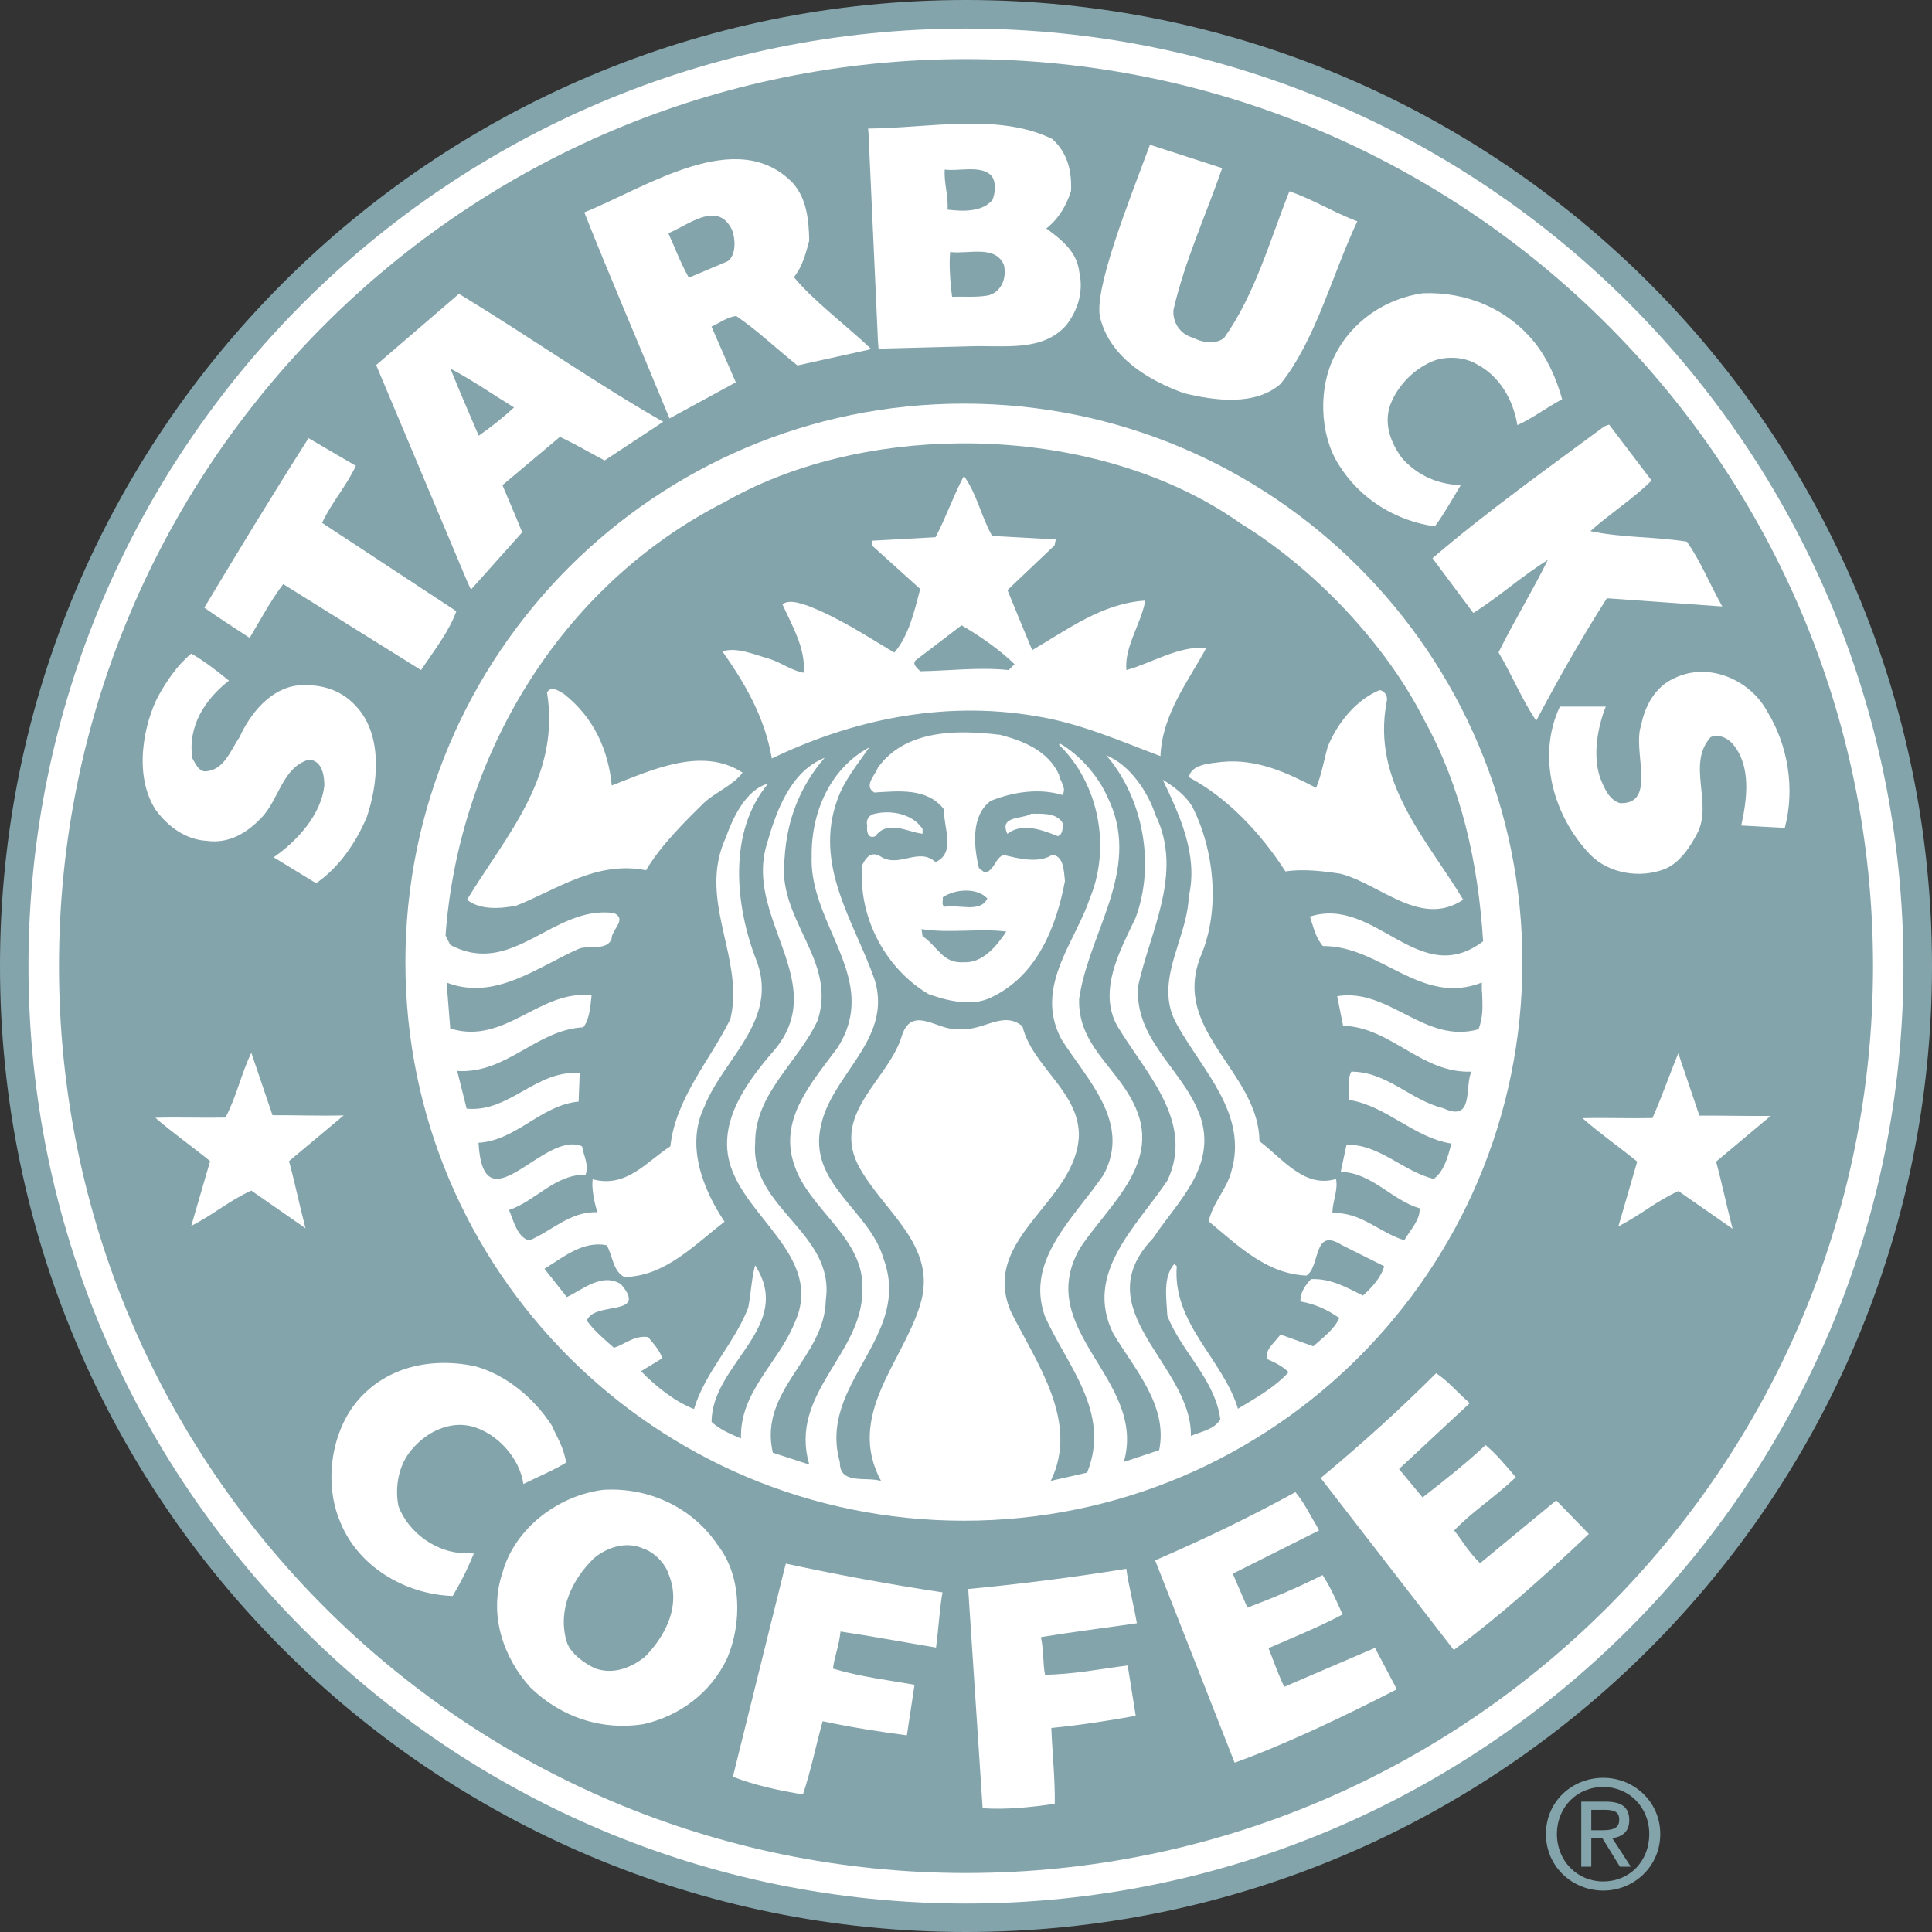 <?xml version="1.0" encoding="UTF-8"?><svg id="uuid-e2eeaabf-deda-4d9c-932b-58029d339993" xmlns="http://www.w3.org/2000/svg" width="196.87" height="196.87" viewBox="0 0 196.87 196.87"><rect x="0" y="0" width="196.87" height="196.87" fill="#333333" stroke="none"/><defs><style>.uuid-5abf06f2-5581-429d-9ef3-c2a8faa368f4{fill:#84a4ab;}.uuid-e9a27ca0-3458-4f5a-9242-ee01ecc12a3f{fill:#fff;}</style></defs><path id="uuid-8768f571-acbc-4a70-91f8-01419091545e" class="uuid-5abf06f2-5581-429d-9ef3-c2a8faa368f4" d="M163.37,181.16c3.13,0,5.81,2.43,5.81,5.73s-2.68,5.76-5.81,5.76-5.84-2.43-5.84-5.76,2.68-5.73,5.84-5.73ZM163.37,182.09c-2.67,0-4.72,2.06-4.72,4.8s2.06,4.83,4.72,4.83,4.69-2.03,4.69-4.83c0-2.74-2.06-4.8-4.69-4.8ZM162.15,190.22h-1.02v-6.63h2.54c1.58,0,2.35.59,2.35,1.89,0,1.19-.74,1.7-1.73,1.83l1.89,2.91h-1.11l-1.77-2.88h-1.15v2.88h0ZM162.15,186.5h1.21c1.24,0,1.64-.36,1.64-1.09,0-.63-.31-.99-1.47-.99h-1.38v2.08h0Z"/><path id="uuid-339d59cf-7321-4d64-8caf-cf35d80db0ce" class="uuid-5abf06f2-5581-429d-9ef3-c2a8faa368f4" d="M0,98.44C0,44.07,44.07,0,98.44,0s98.43,44.07,98.43,98.44-44.07,98.43-98.43,98.43c-54.37,0-98.44-44.07-98.44-98.43"/><path id="uuid-26adacab-36f1-4137-9301-f9b513d44961" class="uuid-e9a27ca0-3458-4f5a-9242-ee01ecc12a3f" d="M2.9,98.44C2.9,45.68,45.67,2.91,98.43,2.91s95.53,42.77,95.53,95.53-42.77,95.53-95.53,95.53c-52.76,0-95.53-42.77-95.53-95.53"/><path id="uuid-08bab530-b4bf-4a1b-a762-4f2c9ec3159d" class="uuid-5abf06f2-5581-429d-9ef3-c2a8faa368f4" d="M6.01,98.44C6.01,47.39,47.39,6.02,98.44,6.02s92.42,41.38,92.42,92.42-41.38,92.42-92.42,92.42S6.01,149.48,6.01,98.44"/><path id="uuid-f9f020ad-e9d4-4256-8ac5-ccdd591f47b6" class="uuid-e9a27ca0-3458-4f5a-9242-ee01ecc12a3f" d="M124.54,17.13c-1.64,4.74-3.8,9.42-4.96,14.42-.12,1.24.62,2.52,2.04,2.88.98.54,2.38.64,3.12,0,3.16-4.44,4.66-9.96,6.65-14.94,2.52.88,4.48,2.14,6.92,3.06-2.6,5.52-4.2,12.02-7.81,16.56-2.6,2.28-6.72,1.72-9.84.96-3.56-1.28-7.44-3.56-8.52-7.56-.84-2.74,2.96-12.14,5.04-17.76l7.36,2.38M80.9,28.24c.88-1.08,1.2-2.4,1.56-3.72-.04-2.04-.24-4.28-1.68-5.88-5.68-5.86-14.88.44-21.24,3,2.51,6.34,5.91,14.24,8.68,21l6.76-3.68-2.48-5.68c.9-.4,1.56-.96,2.52-1.08,2.23,1.53,3.68,2.98,6.24,5.04l7.2-1.59.3-.1c-2.44-2.32-5.96-4.97-7.86-7.31ZM74.15,26.62l-3.96,1.68c-.99-1.82-1.41-3.06-2.09-4.54,1.84-.68,5-3.44,6.48-.36.4,1,.42,2.63-.43,3.22ZM109.98,27.72c-.24-2.08-1.8-3.28-3.36-4.44,1.28-1,2.08-2.4,2.52-3.84.08-2.04-.36-3.88-1.92-5.28-5.44-2.68-12.64-1.1-18.76-1.06l.04.46.96,21.12.06.85,9.3-.24c3.52-.12,7.4.6,9.84-2.16,1.16-1.52,1.77-3.36,1.32-5.4ZM96.26,17.28c1.36.2,3.73-.48,4.73.6.56.6.44,1.84.12,2.52-1.04,1.2-2.96,1.16-4.56.96.12-1.36-.38-2.68-.28-4.08ZM100.62,30.12c-1.28.2-2.24.08-3.6.12-.2-1.44-.32-3.36-.2-4.56,1.84.24,4.6-.76,5.48,1.32.32,1.4-.32,2.84-1.68,3.12ZM156.3,34.8c1.36,1.68,2.29,3.76,2.88,5.88-1.68.9-2.96,1.92-4.56,2.64-.4-2.48-1.76-5-4.2-6.24-1.16-.68-2.88-.8-4.2-.36-2.04.76-3.8,2.52-4.56,4.56-.68,1.96.08,3.88,1.2,5.4,1.56,1.76,3.64,2.68,5.99,2.76-1.06,1.74-1.64,2.84-2.64,4.2-3.92-.56-7.6-2.72-9.84-6.36-1.92-3.08-2.04-7.8-.36-11.04,1.76-3.56,5.24-5.84,9-6.36,4.52-.16,8.6,1.64,11.28,4.92M47.45,30.36l-.68-.42-8.44,7.26,9.24,21.96.42.92,5.22-5.84c-.64-1.6-1.41-3.36-2.01-4.8l5.85-4.92c1.44.66,2.59,1.36,4.56,2.4l5.28-3.48.69-.46c-6.71-3.82-13.51-8.58-20.14-12.63ZM48.78,44.4c-.96-2.28-1.88-4.32-2.88-6.84,2.3,1.22,4.32,2.64,6.48,3.96-1.08,1-2.28,1.96-3.6,2.88ZM168.3,48.96c-1.84,1.84-4.28,3.4-6.24,5.16,3.12.68,6.64.56,9.84,1.08,1.44,2.08,2.2,4.08,3.6,6.6l-11.76-.84c-2.6,4.08-4.96,8.24-7.2,12.48-1.4-2.04-2.48-4.68-3.84-6.96,1.52-3.08,3.5-6.34,5.02-9.42-2.62,1.62-4.92,3.72-7.59,5.4l-4.16-5.58c5.6-4.8,11.64-9.08,17.52-13.44l.48-.17,4.32,5.69M36.26,47.48c-1.06,2.2-2.46,3.7-3.44,5.8l13.68,9c-.72,2.04-2.28,4.04-3.6,6l-14.04-8.76c-1.26,1.66-2.16,3.36-3.42,5.48-1.84-1.22-3.14-2.02-4.62-3.08,3.48-5.8,6.78-11.24,10.62-17.27l4.82,2.82M23.33,69.36c-2.48,1.92-4.24,4.72-3.72,7.92.28.48.56,1.2,1.2,1.32,2,0,2.68-2.16,3.6-3.48,1.08-2.4,3.17-5,6-5.28,2.44-.16,4.52.48,6.12,2.4,2.44,2.92,2,7.64.84,11.04-1.08,2.52-2.76,5.08-5.16,6.72l-4.32-2.64c2.36-1.64,4.84-4.32,5.16-7.32,0-1.08-.24-2.52-1.56-2.64-2.76.8-3.04,4.12-4.92,6-1.44,1.48-3.24,2.6-5.52,2.28-2.12-.12-3.92-1.44-5.16-3.12-2.36-3.6-1.2-8.88.24-11.64.88-1.56,1.92-3.12,3.36-4.32,1.2.68,2.6,1.73,3.84,2.76M180.07,72.48c2.08,3.36,2.88,7.8,1.8,11.88l-4.44-.24c.6-2.68,1.04-6.04-.84-8.28-.56-.68-1.56-1.08-2.28-.72-2.44,2.72.2,6.64-1.32,9.72-.72,1.4-1.8,3.08-3.36,3.72-2.52.96-5.64.48-7.56-1.44-3.76-3.92-5.52-10-3.12-15.12h4.68c-.8,2.01-1.36,4.84-.6,7.2.4,1,.88,2.28,2.04,2.64,3.84.14,1.24-5.36,2.16-7.92.36-1.92,1.4-3.92,3.36-4.8,3.6-1.76,7.8.24,9.48,3.36"/><path id="uuid-fee832dc-32cb-4911-bbe8-fd6dfc4ddbb6" class="uuid-e9a27ca0-3458-4f5a-9242-ee01ecc12a3f" d="M56.21,145.21c.48,1.16,1.18,2.08,1.48,3.82-1.28.8-2.89,1.46-4.36,2.19-.36-2.64-2.68-5.2-5.28-5.88-2.16-.54-4.52.48-6.12,2.4-1.32,1.56-1.72,3.8-1.32,5.76,1.04,2.72,3.92,4.77,6.84,4.77l.84.03c-.8,1.92-1.32,2.89-2.16,4.33-4.84-.16-9.72-3.01-11.52-7.69-1.56-3.8-.88-8.72,1.56-11.88,2.96-3.76,7.68-4.8,12.24-3.84,3.07.84,5.95,3.16,7.79,6M149.46,142.69l.3.3-7.2,6.7,2.4,2.9c2.04-1.6,4.24-3.3,6.42-5.34,1.12.94,2.02,2.04,3.08,3.28-2.16,2.06-4.4,3.46-6.28,5.42.8,1,1.42,2.14,2.64,3.34l7.76-6.4,3.32,3.42c-4.4,4.18-9.2,8.48-13.76,11.82l-13.56-17.52c4.32-3.6,7.96-6.88,11.76-10.68,1.16.76,2,1.76,3.11,2.77M73.14,157.45c-2.48-3.72-6.88-5.92-11.64-5.64-4.6.56-9.08,3.92-10.32,8.52-1.4,4.24.12,8.6,2.88,11.64,3.12,3,7.2,4.4,11.52,3.72,3.56-.8,6.82-3.1,8.52-6.72,1.52-3.56,1.48-8.4-.96-11.52ZM65.69,168.85c-1.4,1.12-3.23,1.82-5.07,1.15-1.16-.56-2.59-1.58-2.91-2.83-.88-3.2.58-6.2,2.82-8.4,1.36-1.12,3.32-1.76,5.04-.96,1.04.32,2.2,1.48,2.53,2.52,1.35,3.16-.2,6.28-2.4,8.52ZM115.86,165.41c-3.37.48-6.58.89-9.79,1.41.32,1.58.18,2.64.42,3.84,3-.06,5.62-.59,8.42-.95l.82,5.13c-2.74.5-5.73.96-8.6,1.24.08,2.32.39,5.16.35,7.72-2.36.36-4.91.62-7.35.46l-1.44-21.88-.02-.46c5.42-.52,10.92-1.22,16.1-2.06.22,1.64.72,3.53,1.08,5.56M134.21,155.57l.2.38-8.79,4.41,1.49,3.46c2.68-1.02,4.99-1.98,7.66-3.32.81,1.22,1.37,2.53,2.04,4.01-2.42,1.29-4.92,2.29-7.55,3.44.49,1.18.73,2.05,1.6,3.94l9.25-3.97,2.23,4.22c-5.4,2.77-11.21,5.55-16.53,7.48l-8.1-20.62c5.16-2.24,9.58-4.37,14.29-6.95.9,1.05,1.43,2.25,2.22,3.52M95.4,167.89c-3.35-.56-6.54-1.16-9.75-1.64-.18,1.6-.63,2.57-.77,3.78,2.88.86,5.53,1.15,8.31,1.65l-.78,5.15c-2.76-.36-5.75-.83-8.58-1.44-.63,2.23-1.19,5.03-2.01,7.46-2.36-.38-4.87-.91-7.14-1.8l5.28-21.28.12-.44c5.32,1.15,10.77,2.15,15.96,2.93-.29,1.63-.39,3.59-.66,5.62"/><path id="uuid-6e4f69df-3703-4d07-b7af-fcf834d21018" class="uuid-e9a27ca0-3458-4f5a-9242-ee01ecc12a3f" d="M27.77,113.64c2.42-.01,4.75.08,7.25.02l-5.57,4.66c.54,1.96,1,4.21,1.68,6.84l-5.52-3.84c-2.32,1.06-3.72,2.36-6.12,3.6l1.92-6.6c-1.82-1.49-3.86-2.91-5.58-4.42,2.51-.07,4.71.03,7.14-.02,1.12-2.1,1.62-4.5,2.64-6.6l2.16,6.37"/><path id="uuid-3b3313a0-e0ae-48d4-9215-52e5aec09b5a" class="uuid-e9a27ca0-3458-4f5a-9242-ee01ecc12a3f" d="M173.18,113.68c2.42-.01,4.58.05,7.25.03l-5.56,4.66c.54,1.96,1,4.21,1.68,6.84l-5.52-3.84c-2.33,1.06-3.72,2.36-6.12,3.6l1.92-6.6c-1.82-1.49-3.86-2.91-5.58-4.43,2.51-.06,4.71.04,7.13-.01.98-2.18,1.68-4.28,2.64-6.6l2.15,6.36"/><path id="uuid-8457e8a1-644e-4786-b545-7dd0e99a6270" class="uuid-e9a27ca0-3458-4f5a-9242-ee01ecc12a3f" d="M41.31,98.05c0-31.43,25.48-56.92,56.91-56.92s56.91,25.48,56.91,56.92-25.48,56.91-56.91,56.91-56.91-25.48-56.91-56.91"/><path id="uuid-b3219ea1-c340-4f72-a79e-23b79d7b747b" class="uuid-5abf06f2-5581-429d-9ef3-c2a8faa368f4" d="M97.98,63.72c1.88,1.09,3.88,2.48,5.4,3.96l-.6.6c-3-.32-6.16.08-9,.12-.32-.32-.96-.8-.36-1.2l4.56-3.48ZM151.02,100.98c.04,1.35.17,2.52-.36,3.9-5.48,1.56-9.08-4.24-14.4-3.37l.6,3.01c4.92.16,7.99,4.88,13.08,4.68-.72,1.44.32,5.24-2.88,3.72-3.32-.8-5.72-3.72-9.36-3.72-.44.81-.16,1.92-.24,2.88,3.84.6,6.6,3.85,10.44,4.45-.36,1.32-.72,2.8-1.8,3.6-3.12-.76-5.56-3.56-8.89-3.48l-.59,2.76c3.16.08,5.2,2.88,8.04,3.72.08,1.16-.96,2.21-1.56,3.25-2.52-.76-4.44-2.92-7.32-2.76-.04-1.09.6-2.32.36-3.48-3.23.96-5.4-2.04-7.8-3.85-.07-5.9-6.28-9.77-6.61-15.29-.06-1.1.11-2.28.61-3.54,2.04-4.72,1.4-10.85-.84-15.25-.68-1.16-1.89-2.07-3.01-2.75,1.64,3.48,3.64,7.6,2.65,11.88-.12,3.3-2.07,6.48-2.09,9.66,0,1.14.23,2.27.89,3.42,2.6,4.69,7.28,9.12,5.52,15-.48,1.8-1.92,3.2-2.29,5.04,3.04,2.52,5.92,5.36,9.96,5.52,1.44-.92.64-4.99,3.6-3.11l4.32,2.16c-.32,1.16-1.28,2.19-2.16,2.99-1.64-.8-3.24-1.76-5.29-1.68-.6.64-1.12,1.36-1.08,2.28,1.44.24,2.76.84,3.96,1.69-.56,1.2-1.65,1.96-2.65,2.88l-3.35-1.2c-.56.8-1.72,1.64-1.32,2.52.76.32,1.6.76,2.15,1.32-1.48,1.6-3.36,2.63-5.16,3.72-1.55-5.08-6.68-8.65-6.24-14.52l-.24-.24c-1.2,1.35-.8,3.52-.72,5.28,1.44,3.68,4.88,6.52,5.4,10.56-.6,1.04-1.96,1.25-3,1.69.12-7.28-10.92-12.8-3.84-20.16,2.36-3.6,6.32-7.04,4.92-12.01-1.44-4.79-6.53-7.76-6.48-13.13v-.42c1.17-5.6,4.69-11.56,1.81-17.52-.8-2.4-2.6-5.12-5.04-6.12,3.64,4.16,5.08,10.96,3,16.56-1.05,2.23-2.49,4.88-2.64,7.5h0c-.08,1.37.2,2.73,1.08,4.02,2.76,4.48,7.56,9.41,4.8,15.25-3.12,4.68-8.56,9.44-5.52,15.6,2.2,3.68,5.6,7.35,4.68,11.88l-3.6,1.2c2.4-8.44-9.36-13.4-4.44-21.84,3.04-4.52,8.48-8.76,5.4-14.76-1.84-3.72-5.64-5.92-5.52-10.56l.13-.78c1.24-6.59,6.25-12.82,2.74-19.86-.92-2.08-2.76-4.2-4.8-5.4l-.12.12c4.08,3.96,5.32,10.48,3.12,15.71-1.03,3.07-3.28,6.13-3.74,9.43-.22,1.55-.03,3.16.86,4.86,2.6,4.12,7.16,8.48,4.31,13.81-3,4.4-8,8.67-6,14.39,2.2,5,6.8,9.77,4.32,15.97l-3.71.84c2.96-6.04-1.48-12.04-4.08-17.28-3.16-7.52,6.79-11.12,6.95-18-.04-4.44-4.76-6.96-5.75-11.04-2.04-1.72-4.16.68-6.6.24-1.8.36-4.57-2.48-5.65.6-1.28,4.52-7.12,7.84-4.55,13.2,2.44,4.76,8.32,8.24,6.35,14.41-1.76,5.76-7.56,11.24-3.96,17.88-1.48-.48-4.24.44-4.2-1.92-2.28-8.04,7.44-12.72,4.44-20.76-1.4-4.92-7.76-7.64-6.36-13.56,1.04-4.87,6.5-8.28,5.74-13.62-.06-.45-.17-.9-.33-1.38-2.04-5.76-6.2-11.52-3.72-18.24.68-1.92,2.04-3.56,3.24-5.28-3.96,2.12-5.96,6.6-5.88,11.16-.17,4.96,3.49,9.21,4.01,13.74.2,1.83-.1,3.71-1.37,5.7-2.6,3.53-6,7.24-4.44,11.88,1.48,4.68,7.32,7.52,6.96,12.96-.04,6.44-7.52,10.45-5.4,17.65l-3.72-1.21c-1.48-6.4,5.32-9.67,5.4-15.59.96-6.81-7.72-9.33-7.2-15.97-.04-5.04,4.4-8.23,6.36-12.48.34-1.03.45-2.01.4-2.94-.24-4.69-4.46-8.35-3.76-13.63.24-3.88,1.56-7.28,4.08-10.2-3.48,1.4-4.92,5.4-5.88,8.76-1.67,5.39,2.31,10.24,2.71,15.06.18,2.13-.34,4.25-2.35,6.42-2.88,3.4-5.8,7.68-3.72,12.24,2.2,5.04,9.12,8.96,6.12,15.24-1.64,3.96-5.56,6.96-5.4,11.64-1.04-.44-2.12-.88-3-1.68,0-5.96,8.48-9.68,4.44-15.96-.36,1.24-.43,2.92-.71,4.32-1.4,3.64-4.4,6.56-5.52,10.32-1.88-.72-3.84-2.25-5.4-3.85l2.16-1.32c-.24-.8-.88-1.48-1.44-2.16-1.4-.2-2.33.72-3.48,1.09-1-.88-1.96-1.68-2.76-2.76.72-2.04,6.33-.35,3.48-3.72-1.92-1.2-3.84.51-5.52,1.31l-2.28-2.88c1.96-1.2,3.92-2.88,6.35-2.4.6,1.08.64,2.67,1.8,3.24,4.12-.08,7.04-3.2,10.2-5.64-2.2-3.28-3.99-7.8-2.04-11.76,1.57-3.97,5.65-7.31,5.83-11.7.04-1-.11-2.05-.55-3.18-2.16-5.56-2.92-13.08,1.2-18-2.24.6-3.56,3.4-4.32,5.52-2.48,5.43.66,10.46.76,15.66.02.94-.06,1.87-.29,2.82-2.12,4.28-5.56,8.03-6.11,12.96-2.44,1.56-4.45,4.28-7.92,3.36-.12.92.16,2.32.48,3.36-2.76-.12-4.64,1.92-6.96,2.88-1.24-.4-1.56-2-2.04-3.11,2.72-.92,4.68-3.64,7.8-3.6.36-1.01-.2-1.93-.36-2.89-3.88-1.72-10.04,8.52-10.55-.36,3.88-.24,6.36-3.84,10.2-4.2l.11-2.88c-4.36-.44-7.17,4.04-11.52,3.6l-.96-3.84c5.04.32,8.05-4.2,12.85-4.45.64-.84.71-2.08.84-3.24-5.24-.68-8.84,5.12-14.4,3.36,0,0-.19-2.42-.3-3.78h0c-.04-.53-.07-.9-.07-.9,4.96,1.92,9.32-1.64,13.56-3.48,1.08-.32,2.76.24,3.25-.96-.04-.92,1.64-2,.24-2.64-6.2-.84-10.32,6.64-16.68,3.24l-.48-.96c1.32-18.08,11.52-35.56,28.44-44.16,6.85-3.92,15.36-5.91,23.95-5.98,10.36-.09,20.83,2.63,28.62,8.15,7.56,4.64,14.8,12.28,18.72,20.04,3.76,6.8,5.48,14.43,6,22.55-6.56,4.96-10.96-4.67-17.65-2.52.36,1.04.56,2.12,1.32,3,5.92-.04,10,6.16,16.2,3.72v.9ZM75.65,78.72c-4.16-2.72-9.44-.16-13.31,1.32-.36-3.64-1.84-6.96-4.92-9.36-.3-.15-.71-.46-1.08-.48-.22-.01-.43.08-.6.36,1.4,8.6-4.19,14.6-8.15,21.12,1.32,1.08,3.44.92,5.04.6,4.2-1.68,8.2-4.6,13.2-3.6,1.48-2.52,3.96-4.96,6-6.96,1.24-1.08,2.95-1.76,3.84-3ZM88.37,84.12c-.08.52.04,1.44.84,1.08,1.24-1.72,3.44-.36,4.8-.24v-.48c-.75-1.17-2.28-1.76-3.84-1.7-.36.01-.73.07-1.08.15-.52.12-.88.59-.72,1.19ZM107.93,78.97c-1.12-2.48-3.68-3.48-6-4.09-1.14-.14-2.32-.23-3.49-.25-.22,0-.44,0-.66,0-3.28.07-6.41.91-8.33,3.61-.27.76-1.48,1.83-.36,2.52,2.52-.16,5.4-.48,7.08,1.69,0,1.92,1.24,4.48-.84,5.4-1.72-1.59-3.76.68-5.64-.6-.88-.52-1.44.09-1.8.85-.52,4.96,2.08,10.43,6.71,13.19,1.88.68,4.41,1.32,6.37.36,4.72-2.2,6.67-7.23,7.55-11.88-.12-.88-.08-2.6-1.32-2.65-1.4.89-3.44.36-4.92,0-.88.28-.92,1.57-1.92,1.81l-.61-.48c-.52-2.2-.84-5.32,1.2-6.84,2.28-.92,4.96-1.32,7.32-.6.44-.76-.24-1.36-.36-2.04ZM105.52,82.91c-.16,0-.31.01-.47.02-.84.56-3.28.16-2.4,2.04,1.52-1.2,3.64-.36,5.16.24.56-.28.44-.84.48-1.32-.49-.91-1.65-.99-2.77-.97ZM122.94,66c-2.96-.16-5.44,1.52-8.16,2.28-.24-2.32,1.52-4.76,1.92-7.08-4.4.28-7.88,2.93-11.52,5.05-.84-2.03-1.69-4.08-2.52-6.12l4.8-4.56.12-.6-6.48-.36c-1.12-1.96-1.56-4.31-2.88-6.11-1.08,2.04-1.81,4.2-2.89,6.24l-6.48.36v.48l4.92,4.44c-.6,2.28-1.16,4.76-2.64,6.48-2.88-1.72-5.72-3.6-8.88-4.8-.76-.24-1.84-.64-2.52-.12,1,2.2,2.4,4.57,2.16,6.97-1.32-.24-2.36-1.09-3.6-1.45-1.48-.41-3.24-1.2-4.68-.72,2.4,3.36,4.36,6.87,5.04,10.91,7.96-3.84,17.25-5.96,26.89-4.32,4.52.72,8.67,2.56,12.71,4.08.16-4.24,2.84-7.64,4.68-11.04ZM136.62,89.04c4.08,1.08,8.17,5.52,12.48,2.64-3.76-6.24-9.36-12-7.8-20.16.16-.56-.2-1.12-.71-1.2-2.44,1-4.33,3.4-5.29,5.76-.4,1.4-.63,2.88-1.19,4.2-2.92-1.52-6.04-2.99-9.6-2.64-1.28.16-3.12.24-3.36,1.56,4.04,2.16,7.36,5.76,9.84,9.6,1.72-.28,3.84-.04,5.64.24ZM93.9,94.68l.11.72c1.56,1.04,2.04,2.81,4.21,2.65,1.92.11,3.36-1.68,4.32-3.12-2.6-.36-5.76.2-8.64-.25ZM96.06,91.44c.08.32-.2.8.24.96,1.28-.28,3.6.68,4.31-.84-.5-.56-1.31-.81-2.17-.81s-1.74.25-2.38.69Z"/></svg>